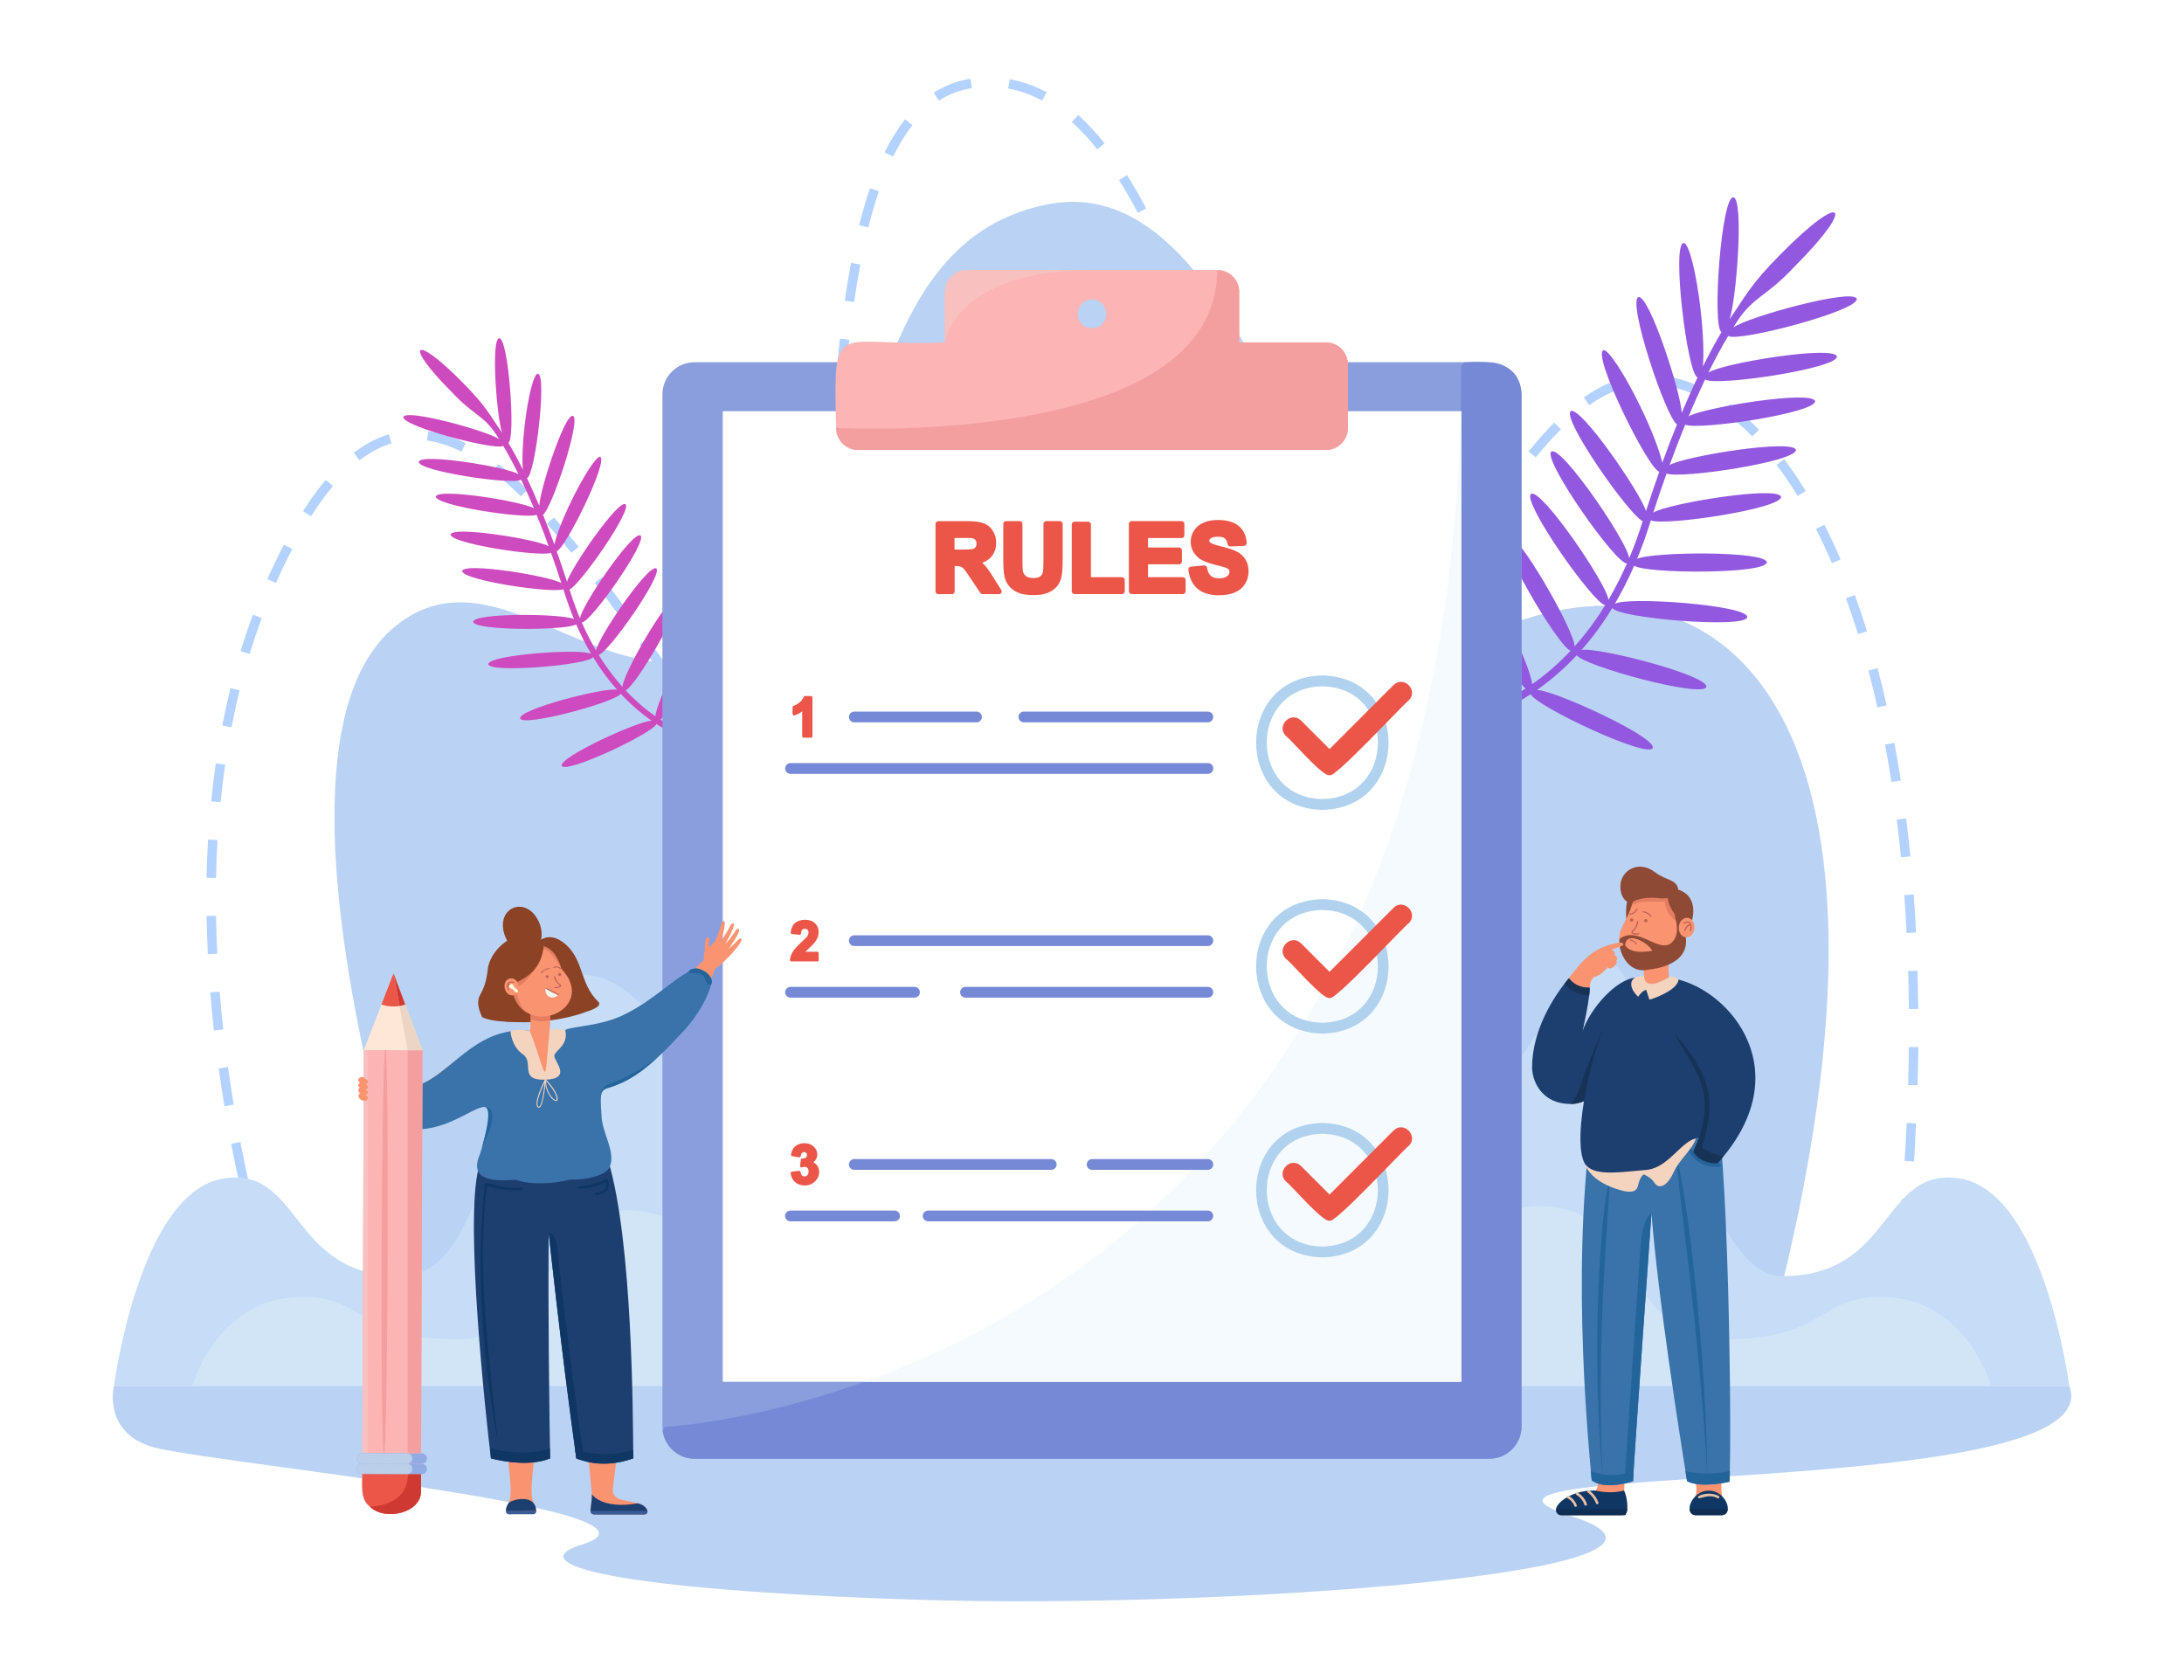 <?xml version="1.0" encoding="utf-8"?>
<!-- Generator: Adobe Illustrator 25.4.1, SVG Export Plug-In . SVG Version: 6.00 Build 0)  -->
<svg version="1.1" id="_x2014_ÎÓÈ_x5F_1" xmlns="http://www.w3.org/2000/svg" xmlns:xlink="http://www.w3.org/1999/xlink"
	 x="0px" y="0px" viewBox="0 0 2600 2000" style="enable-background:new 0 0 2600 2000;" xml:space="preserve">
<style type="text/css">
	.st0{fill:#FFFFFF;}
	.st1{fill:#B3D2FF;}
	.st2{fill:#BAD2F4;}
	.st3{fill:#C6DCF7;}
	.st4{fill:#D2E5F7;}
	.st5{fill:#9358E0;}
	.st6{fill:#CE4ABF;}
	.st7{fill:#8A9EDD;}
	.st8{fill:#7689D6;}
	.st9{fill:#F5FAFF;}
	.st10{fill:#B1D2EF;}
	.st11{fill:#EB5648;}
	.st12{fill:#FCB4B4;}
	.st13{fill:#F49F9F;}
	.st14{fill:#F9C0C0;}
	.st15{fill:#F99370;}
	.st16{fill:#1D3F70;}
	.st17{fill:#8C4225;}
	.st18{fill:#E57D61;}
	.st19{fill:#F9F8F3;}
	.st20{fill:#C16256;}
	.st21{fill:#FDFFDE;}
	.st22{fill:#3A72AA;}
	.st23{fill:#23659B;}
	.st24{fill:#F4D4BE;}
	.st25{fill:#395B96;}
	.st26{fill:#103663;}
	.st27{fill:#CE3932;}
	.st28{fill:#FFE7D7;}
	.st29{fill:#93ABE5;}
	.st30{fill:#BBCEEA;}
	.st31{fill:#EDD5C5;}
	.st32{fill:#8E4A35;}
	.st33{fill:#E8C0A6;}
	.st34{fill:#163356;}
	.st35{fill:#0F2E54;}
</style>
<rect id="_x36_" class="st0" width="2600" height="2000"/>
<g>
	<g id="_x35_">
		<path class="st1" d="M332,1581.9c-4.6-14.1-9.2-28.7-13.5-43.5l10.8-3.2c4.3,14.6,8.9,29.2,13.4,43.2L332,1581.9z M2261.5,1563.7
			l-11.2-1.4c1.9-15,3.6-30.2,5.2-45l11.2,1.2C2265.2,1533.4,2263.4,1548.6,2261.5,1563.7z M306.1,1494.6
			c-3.9-14.6-7.8-29.4-11.4-44.1l10.9-2.7c3.6,14.6,7.4,29.3,11.3,43.8L306.1,1494.6z M2271.4,1473.3l-11.2-1.1
			c1.4-15.1,2.7-30.3,3.9-45.1l11.2,0.9C2274.2,1443,2272.8,1458.2,2271.4,1473.3z M284.4,1406.2c-3.3-14.8-6.3-29.8-9.2-44.6
			l11-2.1c2.8,14.7,5.9,29.6,9.1,44.3L284.4,1406.2z M2278.6,1382.7l-11.2-0.7c1-15.1,1.8-30.3,2.5-45.2l11.2,0.5
			C2280.4,1352.3,2279.5,1367.6,2278.6,1382.7z M267.2,1316.9c-2.5-15-4.8-30.1-6.9-45l11.1-1.6c2.1,14.7,4.4,29.8,6.8,44.7
			L267.2,1316.9z M2282.8,1291.9l-11.2-0.3c0.4-15.1,0.7-30.4,0.9-45.2l11.3,0.1C2283.5,1261.4,2283.2,1276.7,2282.8,1291.9z
			 M254.6,1226.7c-1.7-15.2-3.1-30.4-4.3-45.3l11.2-0.9c1.2,14.8,2.6,29.9,4.3,45L254.6,1226.7z M2272.5,1201.1
			c-0.1-15.2-0.4-30.4-0.9-45.2l11.2-0.3c0.4,14.9,0.7,30.2,0.9,45.5L2272.5,1201.1z M247.4,1135.9c-0.7-15.3-1.2-30.6-1.5-45.5
			l11.3-0.2c0.2,14.8,0.7,30,1.5,45.1L247.4,1135.9z M2269.8,1110.7c-0.8-15.1-1.7-30.3-2.8-45.1l11.2-0.8
			c1.1,14.9,2.1,30.2,2.8,45.4L2269.8,1110.7z M257.2,1045.1l-11.3-0.2c0.3-15.3,0.9-30.6,1.8-45.5l11.2,0.7
			C258.1,1014.8,257.5,1030,257.2,1045.1z M2263.1,1020.5c-1.5-15.1-3.2-30.2-5.1-44.9l11.2-1.4c1.9,14.8,3.6,30,5.1,45.2
			L2263.1,1020.5z M262.6,955l-11.2-1.1c1.5-15.2,3.4-30.5,5.5-45.3l11.1,1.6C265.9,924.9,264.1,940,262.6,955z M2251.7,930.9
			c-2.3-15-4.9-30-7.6-44.5l11.1-2.1c2.8,14.6,5.3,29.7,7.7,44.9L2251.7,930.9z M920.9,929.3c-15.6-2.5-26.9-9.6-42.6-21.9l7.1-8.7
			c13.7,10.8,23.6,17.2,36.7,19.4L920.9,929.3z M960,902.5l-10-5.1c5.2-10.1,9.7-24.1,13.5-41.7l11,2.4
			C970.4,876.8,965.6,891.4,960,902.5z M845.3,875.1c-9-10-18.5-21.5-29.3-35.2l8.8-7c10.6,13.5,20,24.8,28.8,34.6L845.3,875.1z
			 M275.6,865.8l-11-2.1c2.9-15,6.2-30,9.8-44.6l10.9,2.7C281.7,836.2,278.5,851,275.6,865.8z M2235,842.1
			c-3.3-14.9-6.9-29.6-10.7-43.8l10.9-2.9c3.8,14.4,7.4,29.2,10.8,44.3L2235,842.1z M982,812.8l-11.2-1.4c1.7-13.4,3.3-28.2,4.7-45
			l11.2,1C985.3,784.3,983.8,799.2,982,812.8z M788.4,803.6c-9.1-12.4-18.6-25.4-26.8-36.7l9.1-6.6c8.2,11.3,17.6,24.3,26.7,36.6
			L788.4,803.6z M1612.3,802.7c-8.8,0-17.4-2.6-25.6-7.8l6-9.5c12.3,7.8,24.4,7.8,37.5,1.6l4.8,10.2
			C1627.3,800.8,1619.6,802.7,1612.3,802.7z M297.2,778.4l-10.8-3.3c4.5-14.6,9.4-29.2,14.6-43.3l10.6,3.9
			C306.5,749.6,301.6,764,297.2,778.4z M1671.8,767.7l-8.3-7.6c8.5-9.3,17.7-20.7,28-34.9l9.1,6.6
			C1690.1,746.3,1680.7,758.1,1671.8,767.7z M1554.7,759.9c-7.3-11.2-14.5-24.5-22.1-40.5l10.2-4.8c7.3,15.5,14.3,28.4,21.3,39.2
			L1554.7,759.9z M2211.9,754.9c-4.5-14.6-9.4-29-14.4-42.7l10.6-3.9c5.1,13.9,10,28.5,14.6,43.2L2211.9,754.9z M735,730.2
			c-10.3-14.1-18.9-25.7-27-36.4l9-6.8c8.2,10.8,16.8,22.4,27.1,36.5L735,730.2z M990.2,721.8l-11.2-0.7c0.9-13.2,1.7-28,2.7-45.4
			l11.2,0.6C991.9,693.7,991.1,708.5,990.2,721.8z M328.5,694l-10.3-4.5c6.2-14,12.8-27.8,19.8-41.2l10,5.2
			C341,666.7,334.5,680.3,328.5,694z M1726.4,694l-9.4-6.2c8-12.2,16.3-25.1,24.6-38.1l9.5,6.1
			C1742.7,668.9,1734.4,681.8,1726.4,694z M1514.5,677.4c-5.1-12.8-10.4-26.8-16.1-42.7l10.6-3.8c5.7,15.8,10.9,29.7,16,42.3
			L1514.5,677.4z M2180.9,670.4c-6-14.1-12.4-27.8-19-40.7l10-5.1c6.7,13.1,13.2,27.1,19.3,41.4L2180.9,670.4z M680.2,658.1
			c-10.2-12.7-19.7-24-29.1-34.5l8.4-7.5c9.5,10.7,19.1,22.1,29.4,34.9L680.2,658.1z M995.2,630.9l-11.2-0.6
			c0.8-15.1,1.5-30.1,2.3-45.4l11.2,0.6C996.7,600.8,996,615.8,995.2,630.9z M1775.8,617.8l-9.4-6.2c9.4-14.2,17.8-26.6,25.7-37.7
			l9.2,6.5C1793.4,591.5,1785.1,603.7,1775.8,617.8z M370.2,614.6l-9.5-6.1c8.8-13.9,18-26.4,27.1-37.2l8.6,7.3
			C387.6,589.1,378.8,601.2,370.2,614.6z M1483.4,591.7c-5.2-15.1-10.2-30.3-14.5-43.1l10.7-3.6c4.3,12.8,9.3,27.9,14.5,43
			L1483.4,591.7z M620.2,590.9c-11.5-11.2-22.8-21.1-33.6-29.4l6.9-8.9c11.1,8.6,22.8,18.8,34.6,30.3L620.2,590.9z M2140.1,590.4
			c-8.1-13.2-16.5-25.6-25.1-37l9-6.8c8.8,11.7,17.5,24.5,25.7,37.9L2140.1,590.4z M428,548l-6.8-9c13.4-10.3,27.4-17.7,41.6-22
			l3.3,10.8C453.2,531.7,440.4,538.5,428,548z M1828.4,544.5l-8.7-7.1c10.6-13,20.6-24.3,30.6-34.3l8,8
			C1848.4,520.8,1838.7,531.8,1828.4,544.5z M1000,540.1l-11.2-0.7c1-16.4,1.9-31.2,3-45.5l11.2,0.8
			C1002,508.9,1001,523.8,1000,540.1z M549.4,537.7c-14-7-27.9-11.5-41-13.3l1.5-11.2c14.4,2,29.4,6.8,44.5,14.3L549.4,537.7z
			 M2086,519.5c-10.8-11.1-22-20.9-33.3-29.2l6.6-9.1c11.8,8.6,23.5,18.8,34.8,30.4L2086,519.5z M1454.6,505.5
			c-5.6-16.8-10.2-30.4-14.5-43l10.6-3.7c4.3,12.6,8.9,26.3,14.5,43.1L1454.6,505.5z M1891.9,482.3l-6.4-9.2
			c13.8-9.7,27.8-16.9,41.5-21.3l3.5,10.7C1917.8,466.6,1904.8,473.3,1891.9,482.3z M2014.6,468.5c-13.9-5.9-28-9.5-41.9-10.8
			l1-11.2c15,1.4,30.3,5.3,45.3,11.7L2014.6,468.5z M1006.6,449.5l-11.2-1c1.4-15.8,2.9-31.1,4.5-45.4l11.2,1.3
			C1009.5,418.6,1008,433.8,1006.6,449.5z M1425.1,419.6c-5.4-15.2-10.6-29.1-15.7-42.5l10.5-4c5.1,13.5,10.3,27.4,15.7,42.7
			L1425.1,419.6z M1016.8,359.5l-11.1-1.6c2.3-15.8,4.8-30.9,7.4-45.1l11.1,2.1C1021.6,328.9,1019.1,343.9,1016.8,359.5z
			 M1392.7,335.1c-6-14.6-12.1-28.5-18.1-41.4l10.2-4.7c6,13,12.2,27.1,18.3,41.8L1392.7,335.1z M1033.7,270.8l-10.9-2.7
			c3.9-15.7,8.3-30.5,12.9-44l10.6,3.6C1041.8,240.9,1037.6,255.4,1033.7,270.8z M1354.6,253.3c-7.4-14-15-27.1-22.5-38.9l9.5-6
			c7.7,12.1,15.4,25.5,22.9,39.7L1354.6,253.3z M1063.2,186.4l-10.1-5c7.4-15,15.6-28.2,24.4-39.4l8.8,7
			C1078,159.5,1070.3,172.1,1063.2,186.4z M1306.3,177.8c-9.8-12.3-20-23.3-30.2-32.5l7.5-8.4c10.6,9.6,21.2,21,31.4,33.8
			L1306.3,177.8z M1117.7,119.8l-6.1-9.5c13.3-8.5,28-14.1,43.7-16.5l1.7,11.1C1142.9,107.1,1129.7,112.1,1117.7,119.8z
			 M1240.7,119.8c-13.1-7.1-26.8-11.9-40.6-14.4l2-11.1c15,2.7,29.8,7.9,43.9,15.6L1240.7,119.8z"/>
		<path class="st2" d="M546.4,1645.5c0,0-274.1-735.4-76.8-899.1c131.8-109.4,271.5,131.8,438.3,4.2
			c148.5-113.6,101.3-459.4,338.1-507.1c266.2-53.7,324.9,591.1,543.3,503c265.1-106.9,528.8,110.2,300.9,900.5L546.4,1645.5z"/>
		<path class="st3" d="M2332.9,1402.9c-93.4-14.5-78.1,116.3-211.2,116.3c-121.7,0-160.6-498-249.2-355.7
			c-453.9,729.9-190.3-310.4-551.3-323.6c-163.2-6-272,176.1-312.1,498.4c-58.1,291.4-193-222.2-331.8-174.5
			c-88.2,30.4-78.1,355.4-199.8,355.4c-133.1,0-117.9-130.8-211.2-116.3c-100.5,15.6-130.6,247.1-130.6,247.1h2327.8
			C2463.4,1649.9,2433.4,1418.5,2332.9,1402.9z"/>
		<path class="st4" d="M2250.2,1544.4c-85.9-6.2-71.9,49.7-194.3,49.7c-112,0-108.9-125.2-183.8-151.8
			c-138-49-251.7,198.9-305.2,74.5c-101.6-330.1-397.9-495.7-534.6,0c-53.5,124.4-178.6-97.6-305.2-74.5
			c-77.9,14.2-71.8,151.8-183.8,151.8c-122.5,0-108.4-55.8-194.3-49.7c-92.5,6.7-120.1,105.5-120.1,105.5h2141.5
			C2370.3,1649.9,2342.7,1551.1,2250.2,1544.4z"/>
		<path class="st2" d="M135.6,1649.9c0,0-14.6,59.5,53.1,74.4c92.5,20.4,635.8,73.9,503.8,114.5c-74.5,23,38,54.1,400.9,65.6
			c362.8,11.5,985.4-33.5,776.1-100c-209.4-66.5,646-16.1,594-154.5H135.6z"/>
	</g>
	<g id="_x34_">
		<path class="st5" d="M1953.4,485.1c13.1,27.2,22.5,51.8,25.5,65.8c6-16.5,11.8-31.7,17.5-45.7c-13.3-8.4-59.3-146.5-45.9-151.6
			c13.1-2.6,51,114.8,51.5,138c6.6-15.7,12.9-29.7,18.9-42.3c-12.4-4-31-159.4-16.6-160c6.1-0.7,15.1,34.7,20.2,79.1
			c3.2,28.3,4.1,53.4,2.7,68c8.2-16.4,15.6-30,22.2-41.1c-11.6-5.7-0.1-162.6,14.2-160.4c12.8,2.4,3.5,122.6-4.6,145.1
			c20.1-28.9,23.9-40.2,61.9-78.5c73.8-74.7,89.9-58.7,15.7,15.6c-35.8,38.7-51.3,35.4-73,72.6c17.5-12.5,141.7-46.8,146.8-34.1
			c3.5,14-140.7,52-153.1,44.4c-6.9,11.6-14.8,26-23.5,43.5c16-11,149.2-32.8,153-19.2c1.8,14.3-145.1,36.2-156.9,27.4
			c-6.2,13-12.8,27.5-19.6,43.9c18.2-10.6,146.7-31.4,150.5-18.1c1,14.2-139,35.1-154.6,28c-6,14.7-12.2,30.7-18.6,48.1
			c18.2-10.6,146.6-31.3,150.4-18.1c0.8,14.2-137.8,34.9-154,28.2c-5.2,14.6-10.5,30-15.8,46.5c16.8-10.8,148.3-32.3,152.1-18.8
			c1.1,14.3-140,35.3-155,28c-4.8,15.6-10.3,31.3-16.4,45.9c17.1-8.5,152.9-9.9,154.5,4.1c-1,14.3-144.9,13.7-157.9,4
			c-7,16-14.7,31.2-23.1,45.5c12.8-9.1,158,1.3,157.6,15.6c-0.3,14.4-155.7,1.3-160.5-10.9c-10.9,18-23,34.6-36.8,50.2
			c18.3-4.1,150.8,29.9,148.7,43.9c-4.3,13.7-146-24.9-154.3-37.7c-14.6,15.7-30.5,29.5-47.4,41.4c19.3-0.3,142.3,55.8,137.9,69.1
			c-6.6,12.7-139.3-50-145.3-64.1c-45.4,29.7-81.9,34.8-83.4,35l-1.2-8.9c0.4,0,35.4-5,78.5-32.8c-15-11-75.4-134.3-63.4-141.7
			c13.3-4.5,70.8,116.9,71.1,136.5c14.2-9.8,29.9-22.9,45.9-39.9c-14.3-3.8-89.5-131.7-77.3-139.2c12.9-6.1,83,117.2,81.9,134.2
			c12.4-13.8,24.7-30,36.5-49.1c-14.6-2.6-99.9-124.1-88.2-132.6c12.5-6.8,90.8,108.3,92.1,126.1c7.7-13.1,15.1-27.5,22.1-43.3
			c-13.1,1.7-102.2-125.7-89.9-133.2c12.4-7.1,92.4,110.5,92.4,127.3c5.8-13.7,11.3-28.8,16.2-44.4c-16-7-96.7-121.9-85.7-131
			c12-6.2,83.2,97.5,89.6,119c5.3-16.5,10.6-32.1,15.8-46.7c-13.9-4.5-79.6-138.2-66.7-144.7C1913.8,414.4,1934,444.9,1953.4,485.1z
			"/>
		<path class="st6" d="M679.8,597.1c-10.2,21.1-17.5,40.3-19.8,51.1c-4.6-12.8-9.2-24.6-13.6-35.5c10.3-6.5,46-113.8,35.6-117.7
			c-10.2-2-39.6,89.2-40,107.1c-5.1-12.2-10-23.1-14.6-32.9c9.7-3.1,24.1-123.8,12.9-124.3c-4.7-0.5-11.7,27-15.7,61.4
			c-2.5,22-3.2,41.4-2.1,52.8c-6.3-12.7-12.1-23.3-17.3-31.9c9-4.5,0.1-126.3-11-124.6c-10,1.9-2.7,95.2,3.6,112.7
			c-15.6-22.5-18.5-31.2-48.1-61c-57.3-58-69.8-45.6-12.2,12.1c27.8,30,39.8,27.5,56.7,56.4c-13.6-9.7-110-36.3-114-26.5
			c-2.7,10.8,109.3,40.4,118.9,34.5c5.4,9,11.5,20.2,18.2,33.8c-12.4-8.5-115.9-25.4-118.8-14.9c-1.4,11.1,112.7,28.1,121.9,21.3
			c4.8,10.1,9.9,21.4,15.3,34.1c-14.1-8.2-113.9-24.4-116.9-14.1c-0.7,11.1,108,27.3,120,21.8c4.7,11.4,9.5,23.8,14.4,37.4
			c-14.2-8.2-113.8-24.3-116.8-14c-0.6,11,107,27.1,119.6,21.9c4,11.3,8.1,23.3,12.3,36.1c-13.1-8.4-115.2-25-118.1-14.6
			c-0.8,11.1,108.7,27.4,120.4,21.7c3.8,12.2,8,24.3,12.7,35.7c-13.3-6.6-118.7-7.7-120,3.1c0.7,11.1,112.5,10.6,122.6,3.1
			c5.4,12.4,11.4,24.2,17.9,35.3c-9.9-7-122.7,1-122.4,12.1c0.2,11.2,120.9,1,124.6-8.5c8.5,14,17.9,26.9,28.6,39
			c-14.2-3.2-117.1,23.2-115.4,34.1c3.3,10.6,113.4-19.3,119.8-29.3c11.4,12.2,23.7,22.9,36.8,32.1c-15-0.2-110.5,43.3-107.1,53.7
			c5.2,9.9,108.2-38.8,112.8-49.8c35.3,23,63.6,27,64.8,27.2l0.9-6.9c-0.3,0-27.5-3.9-61-25.5c11.6-8.6,58.6-104.3,49.3-110
			c-10.3-3.5-55,90.8-55.2,106c-11-7.6-23.2-17.8-35.6-31c11.1-2.9,69.5-102.3,60-108.1c-10-4.7-64.4,91-63.6,104.2
			c-9.6-10.7-19.2-23.3-28.4-38.2c11.3-2,77.6-96.4,68.5-103c-9.7-5.3-70.5,84.1-71.5,97.9c-6-10.2-11.8-21.3-17.1-33.6
			c10.1,1.4,79.4-97.6,69.8-103.5c-9.6-5.5-71.7,85.8-71.8,98.9c-4.5-10.6-8.8-22.3-12.6-34.5c12.4-5.4,75.1-94.7,66.6-101.7
			c-9.3-4.8-64.6,75.7-69.6,92.4c-4.1-12.8-8.2-24.9-12.3-36.3c10.8-3.5,61.8-107.3,51.8-112.4C710.6,542.2,694.9,565.9,679.8,597.1
			z"/>
	</g>
	<g id="_x33_">
		<path class="st7" d="M1811.3,469.5v1228.7c0,21.1-17.1,38.3-38.3,38.3H826.9c-21.2,0.1-38.4-17.5-38.3-38.3c0,0,0-1228.7,0-1228.7
			c0-21.1,17.1-38.3,38.3-38.3h946.2C1794.2,431.2,1811.3,448.3,1811.3,469.5z"/>
		<path class="st8" d="M1811.3,469.5v1228.7c0,21.1-17.1,38.3-38.3,38.3H826.9c-19.6,0-35.8-14.7-38-33.7c1.6-2.7,2.4-4.2,2.4-4.2
			s948.2-44.6,948.2-1263.9l4-3.4C1774.3,429.7,1809.3,429.8,1811.3,469.5z"/>
		<rect x="860.4" y="489.5" class="st0" width="879.2" height="1155.4"/>
		<path class="st9" d="M1739.6,489.5v1155.4h-711c274.5-98.5,691.6-376.2,710.3-1155.4H1739.6z"/>
		<path class="st10" d="M1574.2,964.1c-105.1-1.9-105.1-158.1,0-160C1679.3,806,1679.3,962.2,1574.2,964.1z M1574.2,817
			c-88.2,1.6-88.2,132.7,0,134.2C1662.4,949.6,1662.4,818.6,1574.2,817z"/>
		<path class="st11" d="M1582.8,922.7c-7.7,2.8-46.5-43.1-52.1-46.7c-11.8-11.9,6.2-30,18.2-18.2c0,0,33.9,33.9,33.9,33.9l76.2-76.2
			c11.9-11.8,30,6.2,18.2,18.2C1673.4,835.4,1586.8,929.2,1582.8,922.7z"/>
		<path class="st10" d="M1574.2,1496.8c-105.1-1.9-105.1-158.1,0-160C1679.3,1338.7,1679.3,1494.9,1574.2,1496.8z M1574.2,1349.7
			c-88.2,1.6-88.2,132.7,0,134.2C1662.4,1482.4,1662.4,1351.3,1574.2,1349.7z"/>
		<path class="st11" d="M1582.8,1453c-7.7,2.8-46.5-43.1-52.1-46.7c-11.8-11.9,6.2-30,18.2-18.2c0,0,33.9,33.9,33.9,33.9l76.2-76.2
			c11.9-11.8,30,6.2,18.2,18.2C1673.4,1365.7,1586.8,1459.5,1582.8,1453z"/>
		<path class="st10" d="M1574.2,1230.4c-105.1-1.9-105.1-158.1,0-160C1679.3,1072.4,1679.3,1228.6,1574.2,1230.4z M1574.2,1083.3
			c-88.2,1.6-88.2,132.7,0,134.2C1662.4,1216,1662.4,1084.9,1574.2,1083.3z"/>
		<path class="st11" d="M1582.8,1187.9c-7.7,2.8-46.4-43.1-52.1-46.7c-11.8-11.9,6.2-30,18.2-18.2c0,0,33.9,33.9,33.9,33.9
			l76.2-76.2c11.9-11.8,30,6.2,18.2,18.2C1673.6,1100.5,1586.6,1194.5,1582.8,1187.9z"/>
		<path class="st12" d="M1578.5,407.6h-103.3v-60c0-14.5-11.8-26.2-26.3-26.2h-297.7c-14.5,0-26.3,11.7-26.3,26.2v60
			c-131.7,6-132.5-32.9-129.6,101.8c0,14.5,11.7,26.3,26.2,26.3h556.9c14.5,0,26.2-11.8,26.2-26.3v-75.5
			C1604.7,419.4,1593,407.6,1578.5,407.6z M1300,390.8c-22.5-0.4-22.5-33.9,0-34.3C1322.5,356.9,1322.5,390.4,1300,390.8z"/>
		<path class="st13" d="M1604.7,433.9v75.5c0,14.5-11.7,26.3-26.2,26.3h-556.9c-14.5,0-26.2-11.8-26.2-26.3c0,0,453.6,25,453.6-188
			c14.5,0,26.3,11.7,26.3,26.2v60h103.3C1593,407.6,1604.7,419.4,1604.7,433.9z"/>
		<path class="st14" d="M1300,321.4c-162.9,0-175.1,86.2-175.1,86.2v-60c0-14.5,11.8-26.2,26.3-26.2H1300z"/>
		<path class="st11" d="M1182,686.5c-4-6.5-7.2-10.9-9.6-13.5c-1-1-2-2.1-3.2-3c4.3-1.5,7.8-3.8,10.5-6.7c4.1-4.5,6.2-10.3,6.2-17.1
			c0-5.4-1.3-10.2-4-14.4c-2.7-4.3-6.4-7.3-11-9c-4.3-1.6-10.8-2.4-19.8-2.4h-34.1c-1.8,0-3.3,1.5-3.3,3.3v80.3
			c0,1.8,1.5,3.3,3.3,3.3h16.2c1.8,0,3.3-1.5,3.3-3.3v-30.2h0c4.2,0,6.1,0.4,7.1,0.7c1.2,0.4,2.4,1.3,3.6,2.5c1,1,3.2,3.8,8.2,11.4
			l11.7,17.5c0.6,0.9,1.6,1.4,2.7,1.4h19.4c1.2,0,2.3-0.6,2.9-1.7c0.6-1,0.5-2.3-0.1-3.3L1182,686.5z M1136.3,640.4h9.4
			c8.2,0,10.6,0.1,11.3,0.2c1.8,0.3,3.2,1,4.1,2.1c0.9,1.1,1.4,2.5,1.4,4.4c0,1.8-0.4,3.1-1.1,4.2c-0.7,1-1.6,1.7-2.9,2.1
			c-0.7,0.2-3.5,0.8-13.5,0.8h-8.7V640.4z"/>
		<path class="st11" d="M1261.7,620.3h-16.2c-1.8,0-3.3,1.5-3.3,3.3V668c0,6.1-0.2,10.5-0.7,13.1c-0.3,1.9-1.3,3.6-3,4.9
			c-1.7,1.4-4.5,2.1-8.4,2.1c-3.8,0-6.7-0.8-8.7-2.3c-2-1.5-3.2-3.5-3.7-5.9c-0.2-1.3-0.5-4.5-0.5-12.8v-43.5c0-1.8-1.5-3.3-3.3-3.3
			h-16.2c-1.8,0-3.3,1.5-3.3,3.3v42.8c0,9.3,0.5,16.2,1.7,21.1c0.8,3.6,2.6,7,5.2,10.2c2.6,3.2,6.2,5.8,10.6,7.8
			c4.4,2,10.6,2.9,18.8,2.9c6.7,0,12.4-0.9,16.7-2.7c4.4-1.8,8-4.3,10.7-7.4c2.7-3.1,4.6-7,5.6-11.5c0.9-4.2,1.4-11.2,1.4-21.1
			v-42.2C1264.9,621.8,1263.5,620.3,1261.7,620.3z"/>
		<path class="st11" d="M1335.7,687.1h-37v-62.8c0-1.8-1.5-3.3-3.3-3.3h-16.2c-1.8,0-3.3,1.5-3.3,3.3v79.6c0,1.8,1.5,3.3,3.3,3.3
			h56.5c1.8,0,3.3-1.5,3.3-3.3v-13.5C1338.9,688.5,1337.5,687.1,1335.7,687.1z"/>
		<path class="st11" d="M1408.3,687.1h-41.6v-15.3h37c1.8,0,3.3-1.5,3.3-3.3V655c0-1.8-1.5-3.3-3.3-3.3h-37v-11.2h40
			c1.8,0,3.3-1.5,3.3-3.3v-13.6c0-1.8-1.5-3.3-3.3-3.3h-59.5c-1.8,0-3.3,1.5-3.3,3.3v80.3c0,1.8,1.5,3.3,3.3,3.3h61
			c1.8,0,3.3-1.5,3.3-3.3v-13.5C1411.5,688.5,1410.1,687.1,1408.3,687.1z"/>
		<path class="st11" d="M1482.7,666c-2.4-3.9-5.8-7.1-10.1-9.3c-4.1-2.1-10-4.1-18.3-6.1c-10-2.4-12.8-4.1-13.5-4.7
			c-1.1-0.9-1.2-1.7-1.2-2.4c0-1,0.4-1.7,1.2-2.3c2.1-1.5,5.2-2.3,9.1-2.3c3.8,0,6.6,0.7,8.2,2c1.6,1.3,2.7,3.6,3.3,6.9
			c0.3,1.6,1.7,2.8,3.4,2.7l16.2-0.7c1.8-0.1,3.2-1.6,3.1-3.4c-0.3-8.3-3.4-15-9.1-20c-5.7-4.9-14.1-7.4-24.9-7.4
			c-6.6,0-12.3,1-17.1,3.1c-4.9,2.1-8.8,5.3-11.5,9.4c-2.7,4.1-4,8.5-4,13.3c0,7.3,2.9,13.5,8.5,18.6c3.9,3.5,10.4,6.4,19.7,8.7
			c6.6,1.6,10.9,2.8,12.7,3.4c2.9,1,4,2,4.4,2.5c0.6,0.7,0.9,1.6,0.9,2.7c0,2-0.9,3.6-2.8,5.2c-2,1.7-5.3,2.6-9.7,2.6
			c-4.2,0-7.3-1-9.6-2.9c-2.3-2-3.9-5.2-4.7-9.8c-0.3-1.7-1.9-2.8-3.5-2.7l-15.8,1.5c-0.9,0.1-1.7,0.5-2.2,1.2
			c-0.6,0.7-0.8,1.6-0.7,2.4c1.2,9.8,4.8,17.4,10.9,22.6c6,5.2,14.6,7.8,25.5,7.8c7.4,0,13.7-1.1,18.7-3.2
			c5.3-2.2,9.4-5.6,12.3-10.2c2.9-4.5,4.3-9.5,4.3-14.7C1486.4,674.8,1485.2,669.9,1482.7,666z"/>
		<path class="st11" d="M944.4,851.4c0.4,0.3,1,0.4,1.5,0.2c3.4-1.1,6.4-2.7,9.1-4.7v29.6c0,0.9,0.8,1.7,1.7,1.7h8.8
			c0.9,0,1.7-0.8,1.7-1.7v-46.2c0-0.9-0.8-1.7-1.7-1.7h-7.2c-0.7,0-1.4,0.5-1.6,1.1c-0.9,2.5-2.6,4.7-5,6.6c-2.5,2-4.9,3.3-7,4
			c-0.7,0.2-1.2,0.9-1.2,1.6v8C943.7,850.5,944,851,944.4,851.4z"/>
		<path class="st11" d="M972.9,1144.6c0.9,0,1.7-0.8,1.7-1.7v-8.2c0-0.9-0.8-1.7-1.7-1.7h-14.1c0.9-0.9,2.5-2.4,4.8-4.6
			c2.9-2.6,4.8-4.6,6-6.1c1.7-2.2,3-4.3,3.8-6.3c0.8-2.1,1.2-4.3,1.2-6.6c0-4.1-1.5-7.6-4.4-10.4c-2.9-2.7-6.9-4.1-11.9-4.1
			c-4.5,0-8.3,1.2-11.4,3.5c-3.1,2.4-5,6.3-5.6,11.6c0,0.5,0.1,0.9,0.4,1.3c0.3,0.4,0.7,0.6,1.2,0.6l8.8,0.9c0.5,0,0.9-0.1,1.3-0.4
			c0.4-0.3,0.6-0.7,0.6-1.2c0.1-2.1,0.6-3.6,1.4-4.4c0.8-0.8,1.8-1.1,3.2-1.1c1.4,0,2.4,0.4,3.2,1.1c0.7,0.7,1.1,1.8,1.1,3.3
			c0,1.4-0.5,2.9-1.5,4.4c-0.6,0.8-2.3,2.8-7.1,7.2c-5.1,4.7-8.4,8.5-10.2,11.4c-1.8,3-2.9,6.2-3.3,9.5c-0.1,0.5,0.1,1,0.4,1.3
			c0.3,0.4,0.8,0.6,1.3,0.6H972.9z"/>
		<path class="st11" d="M972.3,1386.8c-1.1-1.3-2.4-2.4-3.9-3.2c3-2.5,4.6-5.6,4.6-9.2c0-3.3-1.2-6.3-3.7-8.8
			c-2.9-3.1-6.9-4.7-11.7-4.7c-2.8,0-5.3,0.5-7.6,1.6c-2.3,1.1-4.2,2.6-5.5,4.5c-1.3,1.8-2.2,4.3-2.8,7.3c-0.1,0.5,0,0.9,0.3,1.3
			c0.3,0.4,0.7,0.6,1.1,0.7l8.1,1.4c0.5,0.1,0.9,0,1.3-0.3c0.4-0.3,0.6-0.7,0.7-1.2c0.2-1.6,0.7-2.8,1.4-3.6
			c0.8-0.7,1.6-1.1,2.7-1.1c1.1,0,1.9,0.3,2.5,0.9c0.6,0.6,0.9,1.4,0.9,2.5c0,1.3-0.4,2.3-1.3,3.1c-0.9,0.8-2.4,1.2-4.3,1.1
			c-0.9,0-1.6,0.6-1.7,1.5l-1,7.2c-0.1,0.6,0.1,1.1,0.6,1.5c0.4,0.4,1,0.5,1.6,0.4c1.4-0.4,2.6-0.6,3.6-0.6c1.2,0,2.2,0.4,3.1,1.4
			c0.9,1,1.3,2.3,1.3,4.1c0,1.9-0.5,3.4-1.4,4.4c-0.9,1-2,1.5-3.3,1.5c-1.2,0-2.3-0.4-3.1-1.2c-0.9-0.9-1.5-2.2-1.7-4
			c-0.1-0.9-1-1.6-1.9-1.5l-8.5,1c-0.9,0.1-1.6,1-1.5,1.9c0.5,4.3,2.3,7.8,5.3,10.5c3.1,2.7,6.9,4,11.5,4c4.8,0,8.9-1.6,12.2-4.8
			c3.3-3.2,5-7.1,5-11.6C975.1,1391.9,974.1,1389.1,972.3,1386.8z"/>
		<path class="st8" d="M1162.5,859.9H1017c-3.6,0-6.4-2.9-6.4-6.4c0-3.6,2.9-6.4,6.4-6.4h145.5c3.6,0,6.4,2.9,6.4,6.4
			C1169,857,1166.1,859.9,1162.5,859.9z"/>
		<path class="st8" d="M1437.9,859.9h-219c-3.6,0-6.4-2.9-6.4-6.4c0-3.6,2.9-6.4,6.4-6.4h219c3.6,0,6.4,2.9,6.4,6.4
			C1444.4,857,1441.5,859.9,1437.9,859.9z"/>
		<path class="st8" d="M1437.9,921.2H941.1c-3.6,0-6.4-2.9-6.4-6.4c0-3.6,2.9-6.4,6.4-6.4h496.9c3.6,0,6.4,2.9,6.4,6.4
			C1444.4,918.3,1441.5,921.2,1437.9,921.2z"/>
		<path class="st8" d="M1437.9,1126.2H1017c-3.6,0-6.4-2.9-6.4-6.4s2.9-6.4,6.4-6.4h420.9c3.6,0,6.4,2.9,6.4,6.4
			S1441.5,1126.2,1437.9,1126.2z"/>
		<path class="st8" d="M1088.7,1187.6H941.1c-3.6,0-6.4-2.9-6.4-6.4s2.9-6.4,6.4-6.4h147.6c3.6,0,6.4,2.9,6.4,6.4
			S1092.2,1187.6,1088.7,1187.6z"/>
		<path class="st8" d="M1437.9,1187.6h-288.5c-3.6,0-6.4-2.9-6.4-6.4s2.9-6.4,6.4-6.4h288.5c3.6,0,6.4,2.9,6.4,6.4
			S1441.5,1187.6,1437.9,1187.6z"/>
		<path class="st8" d="M1251.5,1392.6H1017c-3.6,0-6.4-2.9-6.4-6.4s2.9-6.4,6.4-6.4h234.5c3.6,0,6.4,2.9,6.4,6.4
			S1255.1,1392.6,1251.5,1392.6z"/>
		<path class="st8" d="M1437.9,1392.6h-137.8c-3.6,0-6.4-2.9-6.4-6.4s2.9-6.4,6.4-6.4h137.8c3.6,0,6.4,2.9,6.4,6.4
			S1441.5,1392.6,1437.9,1392.6z"/>
		<path class="st8" d="M1065,1453.9h-124c-3.6,0-6.4-2.9-6.4-6.4s2.9-6.4,6.4-6.4h124c3.6,0,6.4,2.9,6.4,6.4
			S1068.6,1453.9,1065,1453.9z"/>
		<path class="st8" d="M1437.9,1453.9h-333c-3.6,0-6.4-2.9-6.4-6.4s2.9-6.4,6.4-6.4h333c3.6,0,6.4,2.9,6.4,6.4
			S1441.5,1453.9,1437.9,1453.9z"/>
	</g>
	<g id="_x32_">
		<path class="st15" d="M637.9,1799.6l-31.2,3.1c-2.7,0-4.7-2.4-4.3-5.1c0.5-2.9,1.4-5.6,2.7-7.9c7.2-9.5-1.6-52.7-1.2-63.8h32.6
			c0.4,11-7.8,54.4-1,63.8C637.4,1793,637.9,1795.2,637.9,1799.6z"/>
		<path class="st15" d="M767.1,1802.7h-59.1c-2.9,0-5.2-2.5-5-5.4c0.5-5.9,1.9-14.7,1.5-18.6c0.2-3.5-4.7-48.2-5.1-52.8h35.9
			l-5.8,46.2c-0.7,5.4,2.6,10.6,7.8,12.4c7,2.3,15.1,3.3,20.4,4.7c5.8,1.5,11,3.6,12.8,8.8C771.4,1800.2,769.6,1802.7,767.1,1802.7z
			"/>
		<path class="st16" d="M753.9,1736.1c-32.9,11.2-53.8,5.2-67.8,0c-18.4-131.4-33.2-270.9-32.9-268.6c-0.9,98.8,0.9,218.7,1.7,268.6
			c-28.4,11.9-70.5,0-70.5,0c-6.1-50.4-31-280.5-14.9-344.2c79.8,21.1,154.9-9.2,154.9-9.2C753,1479.1,753.5,1683.5,753.9,1736.1z"
			/>
		<path class="st15" d="M707.7,1286.7l-11.6,49l23.3,54.2c0,0-80.5,25.9-143.4,5.2l26-53.7l-15.8-35.3c0,0-78.7,69.3-148.1,7.3
			l2.7-25.1c82.2,37.7,94.8-62.1,189.9-61.4c37.4-5.9,96.7,22.7,207.5-84.3l13.1,10.8C851.3,1153.4,815.6,1264.1,707.7,1286.7z"/>
		<path class="st17" d="M573.9,1210.7c34.2,10.8,90.4,6.7,123.9-6.2c-21.3-12-6.9-36.6-16.6-60.1c-8.7-20.8-28.9-22.8-33.9-17.9
			C610.8,1123.9,578.3,1195.5,573.9,1210.7z"/>
		<path class="st15" d="M629.9,1188c1.4,1.8,3.1,30.1,0.7,39c-1.1,6.9,4.4,13.3,11.4,13.3c21.3,1,10.5-56.2,10.2-57.6
			C648.7,1168.1,626.4,1173.4,629.9,1188z"/>
		<path class="st18" d="M629.9,1188c0-1.2,1.8,15,1.9,24.9c11.1,5.3,23.4,1.7,23.4,1.7c0.7-18.4-2.8-31.3-3-32
			C648.7,1168,626.4,1173.4,629.9,1188z"/>
		<path class="st17" d="M642.2,1120c4,14.4,14.1,50.7,18.4,66.3l37,18.2c0,0,20.2-5.5,15-11.7c-23.9-22.2-16.6-53.9-44.4-72.5
			C652.8,1110,642.2,1120,642.2,1120z"/>
		<path class="st15" d="M608.4,1170.6c7.1,72.4,107,32.7,59.9-17.3C653.6,1104,602.4,1125.8,608.4,1170.6z"/>
		<path class="st18" d="M646.9,1126.3v3.6c8.4,1.1,17.6,15.8,21.2,23.2C665.1,1142.7,659.8,1129.9,646.9,1126.3z"/>
		<path class="st18" d="M610.2,1181c2.9,10.4,7.4,19.8,19.6,25.8c-12.1-7-14.4-24.5-14.4-24.5L610.2,1181z"/>
		<path class="st18" d="M608.4,1170.6l8.4,3.7c10.5-4.8,20.5-22,20.5-22l-24.7-9.4C608.7,1150.8,607.1,1160.5,608.4,1170.6z"/>
		<path class="st17" d="M573.9,1210.7c12.2,6.2,32.8,5.6,52.6,6.2c-17.6-14.7-17.9-44.9-17.9-44.9c26.7-10,36.4-25.3,38.7-45.6
			c-21.1-32.5-65.7,0.9-66.8,29.7c-1.6,8.5-2,15.9-9,28.4C566.3,1193.7,571.6,1205.5,573.9,1210.7z"/>
		<path class="st15" d="M600.9,1176.5c2.9,13.3,19.1,9.9,16.4-3.5C614.4,1159.8,598.2,1163.2,600.9,1176.5z"/>
		<path class="st19" d="M664.7,1184.2l-15.3-7.8C647.9,1185.6,657.6,1191.6,664.7,1184.2z"/>
		<path class="st20" d="M605.2,1179.3c-0.3,0-0.6-0.2-0.6-0.5c-5.3-14.4,11.3-10.1,6.7-8.5c-4.8-2-7.9,1-5.4,8.1
			C605.9,1178.8,605.6,1179.3,605.2,1179.3z"/>
		<path class="st20" d="M611.4,1178.3c-1.2-0.2-1.9-5.1-7.1-5.6c-0.4,0-0.6-0.3-0.6-0.7C607,1169.1,614.3,1178.7,611.4,1178.3z"/>
		<path class="st20" d="M653,1163.4c1.1-2-2.1-3.7-3.2-1.6C648.8,1163.8,652,1165.5,653,1163.4z"/>
		<path class="st20" d="M667.9,1160.9c1.1-2-2.1-3.7-3.2-1.6C663.7,1161.3,666.9,1163,667.9,1160.9z"/>
		<path class="st20" d="M664.7,1184.8c-20.2-9.2-22.3-13.6,0.3-1.3C665.6,1183.9,665.3,1184.9,664.7,1184.8z"/>
		<path class="st20" d="M662.3,1176.3c-0.8-0.1-2.6,0.1-2.4-1.1c0.1-0.4,0.5-0.5,0.8-0.4c2.3,0.8,7.7-0.8,5.1-2.4
			c-3.8-1.9-8.6-12.4-5.2-10c0,0.1,2.5,7,5.8,8.8C670.6,1174.1,665.5,1176.3,662.3,1176.3z"/>
		<path class="st15" d="M842.5,1115.7c3.4,0.1,0.6,9.1,1.8,12c4.4-3.9,7.8-9.1,7.8-9.1c2.7-6.4,5-13,7-19.7c0.2-0.7,0.6-1.4,1.2-1.8
			c6.5-5.1-1.3,20.3-1.7,22.6c0,0,0.1,0,0.1,0.1c4.1-6,7.9-12.2,11.2-18.7c0.4-0.8,1.1-1.4,1.9-1.8c7.1-2.8-7.2,22.1-8.3,24.3
			c0,0,0,0,0,0c4.8-4.9,9-10.5,12.6-16.3c0.5-0.8,1.2-1.4,2.1-1.6c7.3-2-9.1,21.9-11,23.7c0,0,0,0.1,0,0.1
			c4.3-3.3,8.2-7.1,11.9-11.1c0.6-0.7,1.5-1.2,2.4-1.2c8.1-0.4-21.6,31.9-30.5,36.2c-3.6,2.3-12.9-6.6-13.1-10.8
			c-0.2-3.9,0.6-9.3,1-11.2C839.2,1128,838.4,1116.3,842.5,1115.7z"/>
		<path class="st17" d="M642,1098.5c13.7,34.8-25.8,51-40.5,16.6C587.8,1080.2,627.3,1064.1,642,1098.5z"/>
		<path class="st21" d="M606.2,1174.6c0.6,3.5,6.1,2.4,5.3-1.1C610.8,1170.1,605.4,1171.2,606.2,1174.6z"/>
		<path class="st21" d="M615.1,1181.6c-0.9,0.4-6.7-5.8-7.4-6.2c-1.6-1.5,0.7-4,2.3-2.5C610.9,1174.3,620.6,1180.4,615.1,1181.6z"/>
		<path class="st22" d="M846.3,1172.6c-3.1,13-15.4,38.4-39.9,62.5v0c-84.5,92.5-94.7,32.5-90.3,92.8c0.3,20.7,17.9,44.1,9.4,62
			c-3.6,7.7-22.1,14.7-47.3,14.4c-18.7,5.1-47.8,6.5-64.3,0c-26.1,2.1-56.4,1.5-42.5-30.4c42.8-139.1-49.6,36.5-133.4-60.5l2.7-25.1
			c85,37.5,100.9-68.4,189.9-61.4c20.5,83.7,22.7,66.4,23.5-0.8c0,0,9.3,5.1,18.8,0c8.9-4.8,43-4.2,72-19.2
			c36-17.9,59.5-45,83.3-54.1C835.3,1152.6,850.5,1162.6,846.3,1172.6z"/>
		<path class="st23" d="M846.3,1172.6c-9.7-1.3-3.3-14.1-17.7-13.9c-5.7-0.2-9.6-1.4-9.6-1.4
			C826.5,1145.2,853.4,1160.6,846.3,1172.6z"/>
		<path class="st16" d="M767.3,1802.7h-60.1c-2.4,0-4.3-2-4.2-4.4c0.3-6.2,2.1-13.8,1.6-19.6c0,0,11.2,18.4,54.7,10.9
			c5.5,1.4,9.8,4.1,11.3,8.6C771.4,1800.3,769.7,1802.7,767.3,1802.7z"/>
		<path class="st16" d="M638.4,1798.7c0,0-36.1,0.7-36.1,0c0.1-4.1,0.9-5.6,2.9-9C606,1786.3,637.2,1776,638.4,1798.7z"/>
		<path class="st24" d="M607.7,1227.7c0,0,1,18,14.9,27.5c13.8,9.6-5.7,31.1,26.6,30.1c32.4-1,10.6-22,10.7-28.3
			c0.1-6.3,17.5-12.4,13-30.9c0,0-9.3-1.9-18.8,0c-6.5,74.2-1.4,57.8-23.5,0.8C630.6,1227,613.4,1224.2,607.7,1227.7z"/>
		<path class="st25" d="M638.4,1798.6C638.4,1798.7,638.4,1798.7,638.4,1798.6c0.3,2.2-1.4,4-3.6,4h-28.9c-2.2,0-3.9-1.9-3.6-4l0,0
			H638.4z"/>
		<path class="st25" d="M767.6,1802.7h-60.8c-2.2,0-3.9-1.8-3.9-4l0-0.1h67.8c0,0,0,0,0,0C771.3,1800.7,769.7,1802.7,767.6,1802.7z"
			/>
		<path class="st26" d="M654.9,1736.1c-28.4,11.9-70.5,0-70.5,0s-0.3-4.3-0.8-11.8c0.6,0.2,39.6,10.9,71.1,0
			C654.9,1731.9,654.9,1736.1,654.9,1736.1z"/>
		<path class="st26" d="M753.9,1736.1c-38,14-67.8,0-67.8,0c-0.5-3.4-0.9-6.8-1.4-10.2c0,0,36.8,11.4,69.1,0
			C753.9,1732.5,753.9,1736.1,753.9,1736.1z"/>
		<path class="st26" d="M695.3,1736.1l-4.8,1.7c-2.9-1-4.4-1.7-4.4-1.7c-18.3-130.5-33.7-275.8-32.9-268.6c7.8,0,9.8,14,10.3,18.2
			C669.5,1546.6,688.4,1693.1,695.3,1736.1z"/>
		<path class="st26" d="M709.9,1422.7c-2,0-2.2-3.1-0.2-3.3c8.4-0.7,13.4-5.1,11.4-11.9c-15.9,8-40.4,10.1-32,4.3
			c0.2,0,16.1,0.3,32.2-8.1c2.9-1.5,5.1,6.2,2.3,12C721.5,1419.5,716.7,1422,709.9,1422.7z"/>
		<path class="st26" d="M592.7,1716.7c-24.1-129.4-23.9-231.2-15.6-307.6c2.3-4.3,17.2,7.6,43.9,4.2c2.1-0.2,2.5,3.1,0.3,3.3
			c-20.3,2-35.9-2.9-41.3-4.9C568.9,1496.5,578.4,1582.7,592.7,1716.7z"/>
		<path class="st27" d="M571.4,1373.9c0.2-0.5,0.3-1,0.5-1.5C571.7,1373,571.6,1373.5,571.4,1373.9z"/>
		<path class="st23" d="M585.8,1332.8c-1.3,12.8-7.8,22.9-12,32.8c2.6-9.3,12.9-45.4,3.6-47.7
			C578.2,1317.9,587.4,1317.5,585.8,1332.8z"/>
		<path class="st23" d="M784,1257.5c-16.2,15.5-35.6,30.9-62.2,38.3c-3,0.8-5.3,3.1-6.3,6c0-0.5-0.6-8.1,12.2-12.3
			C740.6,1285.3,770.9,1269.7,784,1257.5z"/>
		<path class="st20" d="M644.4,1158.9c-0.1,0-0.2,0-0.3-0.1c-0.3-0.2-0.4-0.5-0.2-0.8c0.1-0.2,3.1-5.2,10.2-5.6
			c0.3,0,0.6,0.2,0.6,0.5c0,0.3-0.2,0.6-0.6,0.6c-6.4,0.3-9.1,4.8-9.2,5C644.7,1158.8,644.6,1158.9,644.4,1158.9z"/>
		<path class="st20" d="M667.1,1153.6c-0.2,0-0.3-0.1-0.5-0.2c-2.4-3-6.9-1.2-6.9-1.2c-0.3,0.1-0.6,0-0.8-0.3
			c-0.1-0.3,0-0.6,0.3-0.8c0.2-0.1,5.4-2.1,8.3,1.6c0.2,0.3,0.2,0.6-0.1,0.8C667.3,1153.6,667.2,1153.6,667.1,1153.6z"/>
		<path class="st12" d="M503,1250.3c0,9.2-1.9,537.2-1.9,524.5c-0.2,36.3-69.9,36.1-69.9-0.3c0.1-6.7,1.7-502.6,1.9-524.5l4.9,0
			L503,1250.3z"/>
		<path class="st11" d="M501.3,1748.2c0,4.4-0.1,21.9-0.1,26.7c0.9,26.1-43.2,36.5-60.9,18.5v0c-12.9-9.1-8.2-32.2-8.9-45.4
			L501.3,1748.2z"/>
		<path class="st13" d="M457.1,1732.4c-4.8-1.9-3.1-482.8,1.7-484.7C463.6,1249.6,461.8,1730.4,457.1,1732.4z"/>
		<path class="st28" d="M503,1250.3c-11.8,0-57.3-0.2-69.9-0.2c8.5-22.1,26.9-69.7,35.3-91.4C476.6,1180.3,494.7,1228.3,503,1250.3z
			"/>
		<path class="st11" d="M482.4,1195.8c-8.8,3.2-19.7,3.1-28.3-0.1l14.3-37L482.4,1195.8z"/>
		<polygon class="st14" points="438,1250.1 438,1729.8 431.4,1729.8 433.1,1250.1 		"/>
		<path class="st27" d="M501.2,1754.9l-0.1,20c0.9,26.1-43.2,36.5-60.9,18.5v0c0,0,45.5,0.9,45.5-38.5L501.2,1754.9z"/>
		<path class="st29" d="M508.2,1748.7c0,3.4-2.8,6.2-6.2,6.2l-16.5-0.1l-54.9-0.2c-8.1,0.1-8-12.6,0-12.4c0,0,71.4,0.3,71.4,0.3
			C505.5,1742.5,508.2,1745.3,508.2,1748.7z"/>
		<path class="st29" d="M508.3,1736.3c0,3.4-2.8,6.2-6.2,6.2l-16.5-0.1l-54.9-0.2c-8.1,0.1-8-12.6,0-12.4c0,0,71.4,0.3,71.4,0.3
			C505.5,1730,508.3,1732.8,508.3,1736.3z"/>
		<path class="st30" d="M490.9,1748.7c0,3.2-2.4,5.7-5.4,6.1l-54.9-0.2c-3.4,0-6.2-2.8-6.2-6.2c0-3.2,2.4-5.7,5.4-6.1l54.9,0.2
			C488.1,1742.5,490.9,1745.3,490.9,1748.7z"/>
		<path class="st30" d="M490.9,1736.3c0,3.1-2.4,5.7-5.4,6.1l-54.9-0.2c-3.4,0-6.2-2.8-6.2-6.2c0-3.1,2.4-5.7,5.4-6.1l54.9,0.2
			C488.2,1730,491,1732.8,490.9,1736.3z"/>
		<polygon class="st13" points="503,1250.3 501.3,1729.8 485.3,1730 485.3,1250.3 		"/>
		<path class="st31" d="M503,1250.3h-17.7c0,0-16.9-91.6-17-91.6C476.6,1180.3,494.7,1228.3,503,1250.3z"/>
		<path class="st27" d="M482.4,1195.8c-2.2,0.8-4.5,1.3-6.8,1.7l-7.2-38.9L482.4,1195.8z"/>
		<path class="st15" d="M433.1,1310.4c-10.4-1.9-6.8-13.8,1.7-6.7l-0.2,0C440.1,1304.6,438.2,1311.4,433.1,1310.4z"/>
		<path class="st15" d="M432.2,1303.7c-12-4.8-1.7-14.7,2.6-6.7c-0.1-0.2,0.4,0.3,0.6,0.4c0,0,0.2,0.1,0.1,0
			C440.7,1299.3,436.7,1305.5,432.2,1303.7z"/>
		<path class="st15" d="M431.1,1296.7l-3.2-2.3c-4.3-3.4,2-8.1,5.5-5.2c0,0,3.2,2.3,3.2,2.3C440.9,1294.9,434.5,1299.6,431.1,1296.7
			z"/>
		<path class="st15" d="M431.1,1290.5l-3.2-2.3c-4.3-3.4,2-8.1,5.5-5.2c0,0,3.2,2.3,3.2,2.3C440.9,1288.6,434.5,1293.3,431.1,1290.5
			z"/>
		<path class="st24" d="M641.5,1318.7c-0.3,0-0.7-0.1-1-0.3c-6.5-3.8,6.7-30.3,8.2-33.3l1.3-2.6l-0.2,2.9c-0.3,3.1-2.6,30.5-7.4,33
			C642.1,1318.6,641.8,1318.7,641.5,1318.7z M648.4,1288.5c-4.4,9.2-11.5,26.5-7.3,28.9c0.3,0.2,0.5,0.2,0.8,0
			C644.8,1315.9,647.3,1300.3,648.4,1288.5z"/>
		<path class="st24" d="M661.8,1310.7c-0.5,0-1-0.1-1.7-0.5c-4-2-11.4-11.2-11.3-24.8l0-1.4l1,1c0.5,0.5,12,11.8,14,21.5
			c0.4,1.9,0.1,3.2-0.7,3.8C662.7,1310.5,662.3,1310.7,661.8,1310.7z M649.9,1286.9c0.5,12.2,7.1,20.5,10.7,22.3
			c0.8,0.4,1.4,0.5,1.7,0.2c0.4-0.3,0.5-1.3,0.3-2.6C661,1299,652.8,1289.9,649.9,1286.9z"/>
	</g>
	<g id="_x31_">
		<path class="st15" d="M1957.3,1161.7c-0.3-2.2-0.5-4.6-0.6-7.1c-0.6-14.4,1.7-32.2,2.8-38.9c0.3-1.8,0.6-2.8,0.6-2.7
			c0.1-0.4,0.2-0.8,0.4-1.2c1.5-4.8,4.8-7.8,8.6-9.1c0,0,0,0,0,0c5.6-1.9,12.4-0.3,16.5,4c0.1,0.1,0.2,0.2,0.2,0.3
			c2.6,2.8,4.1,6.7,3.4,11.5c0,0.2-0.1,0.4-0.1,0.7c-0.1,0.3-0.1,0.6-0.2,0.9c-0.7-0.5-2.6,18.3-2.6,31.9c0,4.5,0.2,8.4,0.7,10.9
			C2014.9,1171.2,1931.1,1198.7,1957.3,1161.7z"/>
		<path class="st15" d="M1928.3,1175.9c-20,26-29.1,56.2-49.5,80.8c-1.4,1.2,1,0.5,1.8,0.9c-0.4,0.1-0.8,0.1-1.2,0.2
			c-0.7,0.2-2.1-0.1-1.6,0.7c0.6,0.6,0.9,2.5-0.3,0.9c-7.2-26.9,7.7-57.2,14.7-83.4c0,0-0.1-7.1,3.1-15.7
			c4.2-11.2-7.3-14.7-7.3-14.7s-13.5,9.5-22.4,21.6c-27.1,37.1-63,119.1,2.8,138.8c55.7,12.6,81.2-60.5,107.6-95.6
			C1997.6,1179.1,1951.1,1145.7,1928.3,1175.9z"/>
		<path class="st16" d="M1823.9,1271.2c0.5,17.4,12.5,43,45.8,43h0.1c19.1,0,33.2-13.6,43.8-32.9c20-36.4,27.7-93,32.8-117.5
			c-22.4,2.5-52.8,35.9-62.3,63.4c2.6-11.8,6.3-29.6,7.8-42.3c0.4-3.5,0.6-6.6,0.6-9.1c-2.3,0.1-15.6,0.6-24.8-11.2
			c-0.4,0.5-2.3,2.6-5.1,6.2C1851,1185.8,1823.8,1225.3,1823.9,1271.2z"/>
		<path class="st32" d="M1936.1,1094.6c0,0-1.5-15.4,2.1-26.6l9.3,3.3L1936.1,1094.6z"/>
		<path class="st15" d="M1941,1139.7c15.3,11.8,45.5,10.5,54.6-2c34-46.7-32.8-128.3-54.9-54.4
			C1932.7,1104.6,1915.8,1116.8,1941,1139.7z"/>
		<path class="st20" d="M1957.6,1097.1c-0.6-0.9-0.4-2.1,0.6-2.7s2.1-0.4,2.8,0.6c0.6,0.9,0.4,2.1-0.6,2.7
			C1959.4,1098.3,1958.2,1098,1957.6,1097.1z"/>
		<path class="st20" d="M1940.7,1096.2c-0.6-0.9-0.4-2.1,0.6-2.7s2.1-0.4,2.8,0.6c0.6,0.9,0.4,2.1-0.6,2.7
			C1942.5,1097.4,1941.3,1097.1,1940.7,1096.2z"/>
		<path class="st20" d="M1947.8,1112.7c1.2,0,2.3-0.2,3.3-0.6c0.4-0.2,0.5-0.6,0.4-1c-0.2-0.4-0.6-0.5-1-0.4
			c-2.4,1.1-6.1,0.2-6.7-0.8c-0.2-0.4,0.3-0.8,0.7-1.2c4-2.8,5.9-11.1,6-11.5c0.1-0.4-0.2-0.8-0.6-0.9c-0.4-0.1-0.8,0.2-0.9,0.6
			c0,0.1-1.9,8.1-5.4,10.6c-1.9,1.3-1.5,2.6-1.2,3.1C1943.2,1111.9,1945.5,1112.7,1947.8,1112.7z"/>
		<path class="st18" d="M1942.5,1077.8c10.2-6.9,29.8-3.5,39.4-4.7c0,0-0.2,16.5,17.6,26.3c3.1,14.8,6.3,21.1-7,41.1h0
			c1.1-0.9,2.1-1.8,3-2.7l0,0C2037.6,1084.6,1968.3,1011.6,1942.5,1077.8z"/>
		<path class="st32" d="M1930.6,1046.6c4.8-12.8,22.2-21.5,39.6-8.3c13.4,10.1,26.5,8.6,27.6,20.7c25.5,8.3,16.5,36.4,16.5,36.4
			l-12.3-0.1c-15.2-9.7-16.6-26.3-16.6-26.3l0,0c-3.1,0.5-6.4,0.7-9.3,0.3c-9.2-1.3-22.6-0.9-32.3,4
			C1934.1,1078.3,1925.3,1060.9,1930.6,1046.6z"/>
		<path class="st32" d="M1927.7,1122.1c0,1.5,0.2,3.2,0.6,4.9c2.3,12.7,12,28.7,28.5,28c1.3,0,2.6-0.2,3.9-0.5
			c7.3-0.7,17.1-2.4,25.8-6.2c12.4-5.5,22.7-15.3,20.4-32.6v0c0,0,0,0,0,0l-1.7-7.5v0l0-0.1l-0.2-0.8v0l-2.8-12l-8.9-8.1v0
			c0.1,1.6,1.1,5,2,9.2c1.7,8.4,2.6,20-6.7,26.9c-0.1,0.1-0.2,0.1-0.2,0.1c-8,5.1-18.1-0.7-29-5.5c-10.1-4.4-20.9-7.8-31.2-0.4
			c0,0.3-0.1,0.6-0.1,0.9v0C1927.7,1119.6,1927.6,1120.8,1927.7,1122.1z M1966.8,1131.9c-2.9,0.5-6.1,0.9-9.4,1.1
			c-9.1,0.5-18.7-0.9-22.8-8c1.5-12.6,14.8-8.3,23.9-2C1962.7,1126,1966.1,1129.5,1966.8,1131.9z"/>
		<path class="st15" d="M2017.2,1105.1c-0.6,6.4-5.3,11.2-10.4,10.7c-5.2-0.5-8.8-6.1-8.2-12.5c0.6-6.4,5.3-11.2,10.4-10.7
			C2014.1,1093.1,2017.8,1098.7,2017.2,1105.1z"/>
		<path class="st20" d="M2004.2,1098.1c0.2-0.1,4.6-2.4,7.5-0.3c0.7,0.5,1.3,1.3,1.6,2.3c0,0,0,0,0,0c0.7,1.9,0.7,4.5,0.1,7.9
			c-0.1,0.4-0.4,0.6-0.7,0.6c0,0-0.1,0-0.1,0c-0.4-0.1-0.7-0.5-0.6-0.9c0.5-2.7,0.5-4.8,0.2-6.3c-4.2,1.3-5.8,6.4-5.8,6.4
			c-0.1,0.3-0.4,0.5-0.7,0.5c-0.1,0-0.1,0-0.2,0c-0.4-0.1-0.6-0.5-0.5-0.9c0.1-0.3,1.8-5.9,6.7-7.4c-0.2-0.4-0.5-0.7-0.8-1
			c-2.1-1.5-5.8,0.4-5.9,0.4c-0.4,0.2-0.8,0.1-1-0.3C2003.7,1098.8,2003.8,1098.3,2004.2,1098.1z"/>
		<path class="st33" d="M2038,1309.7h4.9c-0.1-0.9-0.2-1.4-0.2-1.4c-0.2,0.1-0.4,0.1-0.6,0.2c-1.2,0.4-2.4,0.7-3.6,1
			C2038.3,1309.6,2038.1,1309.6,2038,1309.7z"/>
		<path class="st20" d="M1947.8,1124.3c0.1,0,0.2,0,0.3-0.1c0.3-0.1,0.5-0.5,0.3-0.9c-0.1-0.2-1.9-4.2-7.5-4.7
			c-0.4,0-0.7,0.2-0.7,0.6c0,0.4,0.2,0.7,0.6,0.7c4.8,0.4,6.3,3.8,6.3,3.9C1947.3,1124.2,1947.5,1124.3,1947.8,1124.3z"/>
		<path class="st15" d="M1867.7,1164.6l24.8,11.2c0.2-0.1-0.3-11.2,6.6-13.1c7.6-2.1,15.1-11.1,14.9-11.5c2.4,6.1,14-5.5,10-7.7
			c2.6-2.4,0.9-5.2-2.4-6.8c2.2-2.1-0.2-4.7-3.3-5.7c3.9-2,7-3,11.3-4.4c5.9-1.8,2-5.2-1.5-4.6
			C1899.7,1127,1887.3,1138.3,1867.7,1164.6z"/>
		<path class="st20" d="M1940.3,1089.2c0,0,0.1,0,0.2,0c6.7-1.5,9-6.8,9.1-7c0.1-0.3,0-0.7-0.4-0.9c-0.3-0.1-0.7,0-0.9,0.4
			c0,0.1-2.2,4.9-8.1,6.2c-0.4,0.1-0.6,0.4-0.5,0.8C1939.8,1089,1940,1089.2,1940.3,1089.2z"/>
		<path class="st20" d="M1965.4,1091.4c0.1,0,0.2,0,0.4-0.1c0.3-0.2,0.4-0.6,0.2-0.9c-0.1-0.2-3.2-4.9-10.1-5.7
			c-0.4,0-0.7,0.2-0.7,0.6c0,0.4,0.2,0.7,0.6,0.7c6.2,0.8,9.1,5.1,9.1,5.1C1965,1091.2,1965.2,1091.4,1965.4,1091.4z"/>
		<path class="st34" d="M1869.8,1314.2c19.1,0,33.2-13.6,43.8-32.9l-3.2-60c0,0-18.5,37.9-29,71.7
			C1878.6,1302.2,1874.4,1309,1869.8,1314.2z"/>
		<path class="st15" d="M2012.6,1798.7l1.2-0.6c0,0.8,1,3.7,1.9,3.7l35.4,0.7c0.8,0,1.4-1.6,1.4-2.4l3-0.9c0-5.3-0.4-7.2-2.8-11.3
			c-8.6-11.4,1.7-62.6,1.4-76c2.1-3.7-37.3-0.8-37.8-1.7c-0.9,0-1.6,0.8-1.5,1.6l4.6,58.5C2021,1784.1,2012.6,1787.9,2012.6,1798.7z
			"/>
		<path class="st15" d="M1859.1,1803.7h70.5c6.2-0.2,6.1-6.5,5-11.4c-3.9-17.5,3-57.8,4.3-75.9c0.3-3.3-2.3-6.2-5.6-6.2h-31.1
			c-3.4,0-6,3-5.6,6.3l5.7,45.1c2.2,20.9-19.4,22.6-33.6,25.5c-5.6,1.4-11.4,3.6-14.1,7.7
			C1851.9,1798.7,1854.6,1803.7,1859.1,1803.7z"/>
		<path class="st26" d="M1937.3,1796.4c-0.2,3.5-1.9,7.4-5.9,7.3c0,0-73.2,0-73.2,0c-18.2-5.6,8.5-31.1,41.4-29.2
			c2.6,0.6,17.8,4.1,33.8-0.1C1933.5,1774.4,1937.8,1782.8,1937.3,1796.4z"/>
		<path class="st26" d="M2049.8,1803.7h-31.3c-15.1-1.7-4.5-29,15.6-29.2C2054.4,1774.3,2064.9,1802.1,2049.8,1803.7z"/>
		<path class="st33" d="M1875.7,1793.8c-0.6,0-1.2-0.4-1.4-1c-2.8-7-8-9.1-8.1-9.1c-1.9-0.7-0.7-3.7,1.1-2.9
			c0.3,0.1,6.5,2.6,9.8,10.9C1877.5,1792.7,1876.7,1793.9,1875.7,1793.8z"/>
		<path class="st33" d="M1887.7,1792.4c-0.7,0-1.3-0.4-1.5-1.1c-2.5-8-9.5-11.7-9.6-11.8c-1.8-0.9-0.3-3.7,1.4-2.8
			c0.3,0.2,8.2,4.4,11.1,13.6C1889.5,1791.4,1888.8,1792.4,1887.7,1792.4z"/>
		<path class="st33" d="M1901.5,1790.7c-0.6,0-1.2-0.4-1.5-1c-2.9-8.3-9.6-12.9-9.7-12.9c-1.7-1.1,0.1-3.7,1.7-2.6
			c0.3,0.2,7.6,5.1,10.9,14.5C1903.3,1789.6,1902.5,1790.7,1901.5,1790.7z"/>
		<path class="st33" d="M2045.4,1783.8c-11.9-6.7-22.4,2.1-24.1-0.9c-1.4-3.1,14.1-7.9,24.9-2
			C2047.5,1781.7,2046.9,1783.9,2045.4,1783.8z"/>
		<path class="st35" d="M1853.1,1796.4h84.2c-0.3,2.6-1,5.1-2.3,7.3h-76.8C1854.4,1803.8,1851.8,1800,1853.1,1796.4z"/>
		<path class="st35" d="M2049.8,1803.7h-31.3c-4,0-7.2-3.3-6.9-7.3h45.1C2057,1800.4,2053.8,1803.8,2049.8,1803.7z"/>
		<path class="st22" d="M2058.9,1763.9c0,0-33.3,8.1-50.5-0.6c-8.9-56.1-33.8-212.2-42.4-319.2c-0.3,6.2-18.5,257.8-22,319.2
			c-11.9,4-35.7,8.8-49.1-0.9c-6-64.6-25.2-277.2,3.8-450.9c0,0,79.5,8.8,141.5-9.9C2057.4,1356.7,2061.9,1697.7,2058.9,1763.9z"/>
		<path class="st23" d="M1907.8,1757c-16.1-186.6,2.9-345.4,7.7-347.2C1919.1,1410.7,1899.1,1572.1,1907.8,1757z"/>
		<path class="st23" d="M2032.7,1757c-11.1-191.2-39.2-369.5-35.9-372.1C2001.1,1384.7,2029.6,1567,2032.7,1757z"/>
		<path class="st16" d="M2051.8,1376.6c-2.8,3.5-5.9,6.9-9.1,10.4c0,0-15.6,2.9-27.8-13.3c49.8-107.8-46.2-113.7-27.2-209.5
			C2052.1,1171.7,2141.6,1267.7,2051.8,1376.6z"/>
		<path class="st34" d="M2051.8,1376.6c-2.8,3.5-5.9,6.9-9.1,10.4c0,0-15.6,2.9-27.8-13.3c1.5-5.2,3.6-8.3,5.2-12.6
			C2020.1,1361,2029.4,1372,2051.8,1376.6z"/>
		<path class="st23" d="M2043.9,1389c-26.9,1.6-40.1-26.7-29.3-20.1c0.3,0.7,6.9,17,31.6,16
			C2050.1,1385.7,2048.5,1389.9,2043.9,1389z"/>
		<path class="st24" d="M1887.2,1386.2c0,0,4.9,20.8,43.7,31.1c11.1,2.9,17.6,1.5,19.2-6.2c0.8-3.9,2.9-10.6,6.8-13.1
			c0,0,8.7,3.8,12,9.1c7.2,11.7,18,1.1,23.3-11.2c6.5-15.1,23-27.9,26.7-40.6L1887.2,1386.2z"/>
		<path class="st16" d="M2045.5,1360.4c-1.3,2.2-2,1.9-3.3,0.6c-34.9-26.1-47.4,30.9-85,31.9c-38.3,3.8-59.6,5.9-70-6.8
			c-18.2-28.2,10.7-154.3,34.2-184.8c10.3-15.9,26.1-31.4,35.9-39.6c-0.2,0.8-3.8,22.6,29.8,1.1c1.7,0.7,13,12.4,12.4,17.9
			C2001.1,1206.3,2061.7,1331.7,2045.5,1360.4z"/>
		<path class="st34" d="M2025.3,1368.4l-7.7-1.6c30.6-68.9-5.4-98-24.4-136.8C2037.3,1281.2,2044,1309.1,2025.3,1368.4z"/>
		<path class="st24" d="M1998.1,1165.9c0.2,12.8-32.7,24.1-34.5,24.1l-3.9-11.7c-5.1,1.2-9.5,8.3-9.5,8.3
			c-13.6-13.3-7.1-21.3-3.7-22.9c4-1.9,10.8-2.1,10.8-2.1c-0.2,0.8-0.7,20.6,29.8,1.1C1991,1161,1998.1,1165.9,1998.1,1165.9z"/>
		<path class="st23" d="M1944.1,1763.2c0-0.1-4.3,1.6-10.3,2.7c0,0,16.8-249.7,19.3-283c2.5-33.3,13-38.9,13-38.9
			S1943.8,1757.9,1944.1,1763.2z"/>
		<path class="st23" d="M1944.7,1751.1c-0.4,7.2-0.7,11.5-0.7,12.1c-11.9,4-35.7,8.8-49.1-0.9c0,0-0.4-4-1.1-11.2
			C1893.9,1751.1,1917.3,1761.9,1944.7,1751.1z"/>
		<path class="st23" d="M2058.9,1763.9c0,0-33.3,8.1-50.5-0.6c0,0-0.7-4.3-1.9-12.1c0,0,23.5,6.6,52.9,0
			C2059.5,1758.7,2058.8,1763.2,2058.9,1763.9z"/>
		<path class="st34" d="M1862.6,1170.9c0.1,0.2,0.3,0.4,0.4,0.6c11,14.1,28.9,13.4,28.9,13.4c0.4-3.5,0.6-6.6,0.6-9.1
			c-2.3,0.1-15.6,0.6-24.8-11.2C1867.3,1165.1,1865.4,1167.2,1862.6,1170.9z"/>
	</g>
</g>
</svg>
